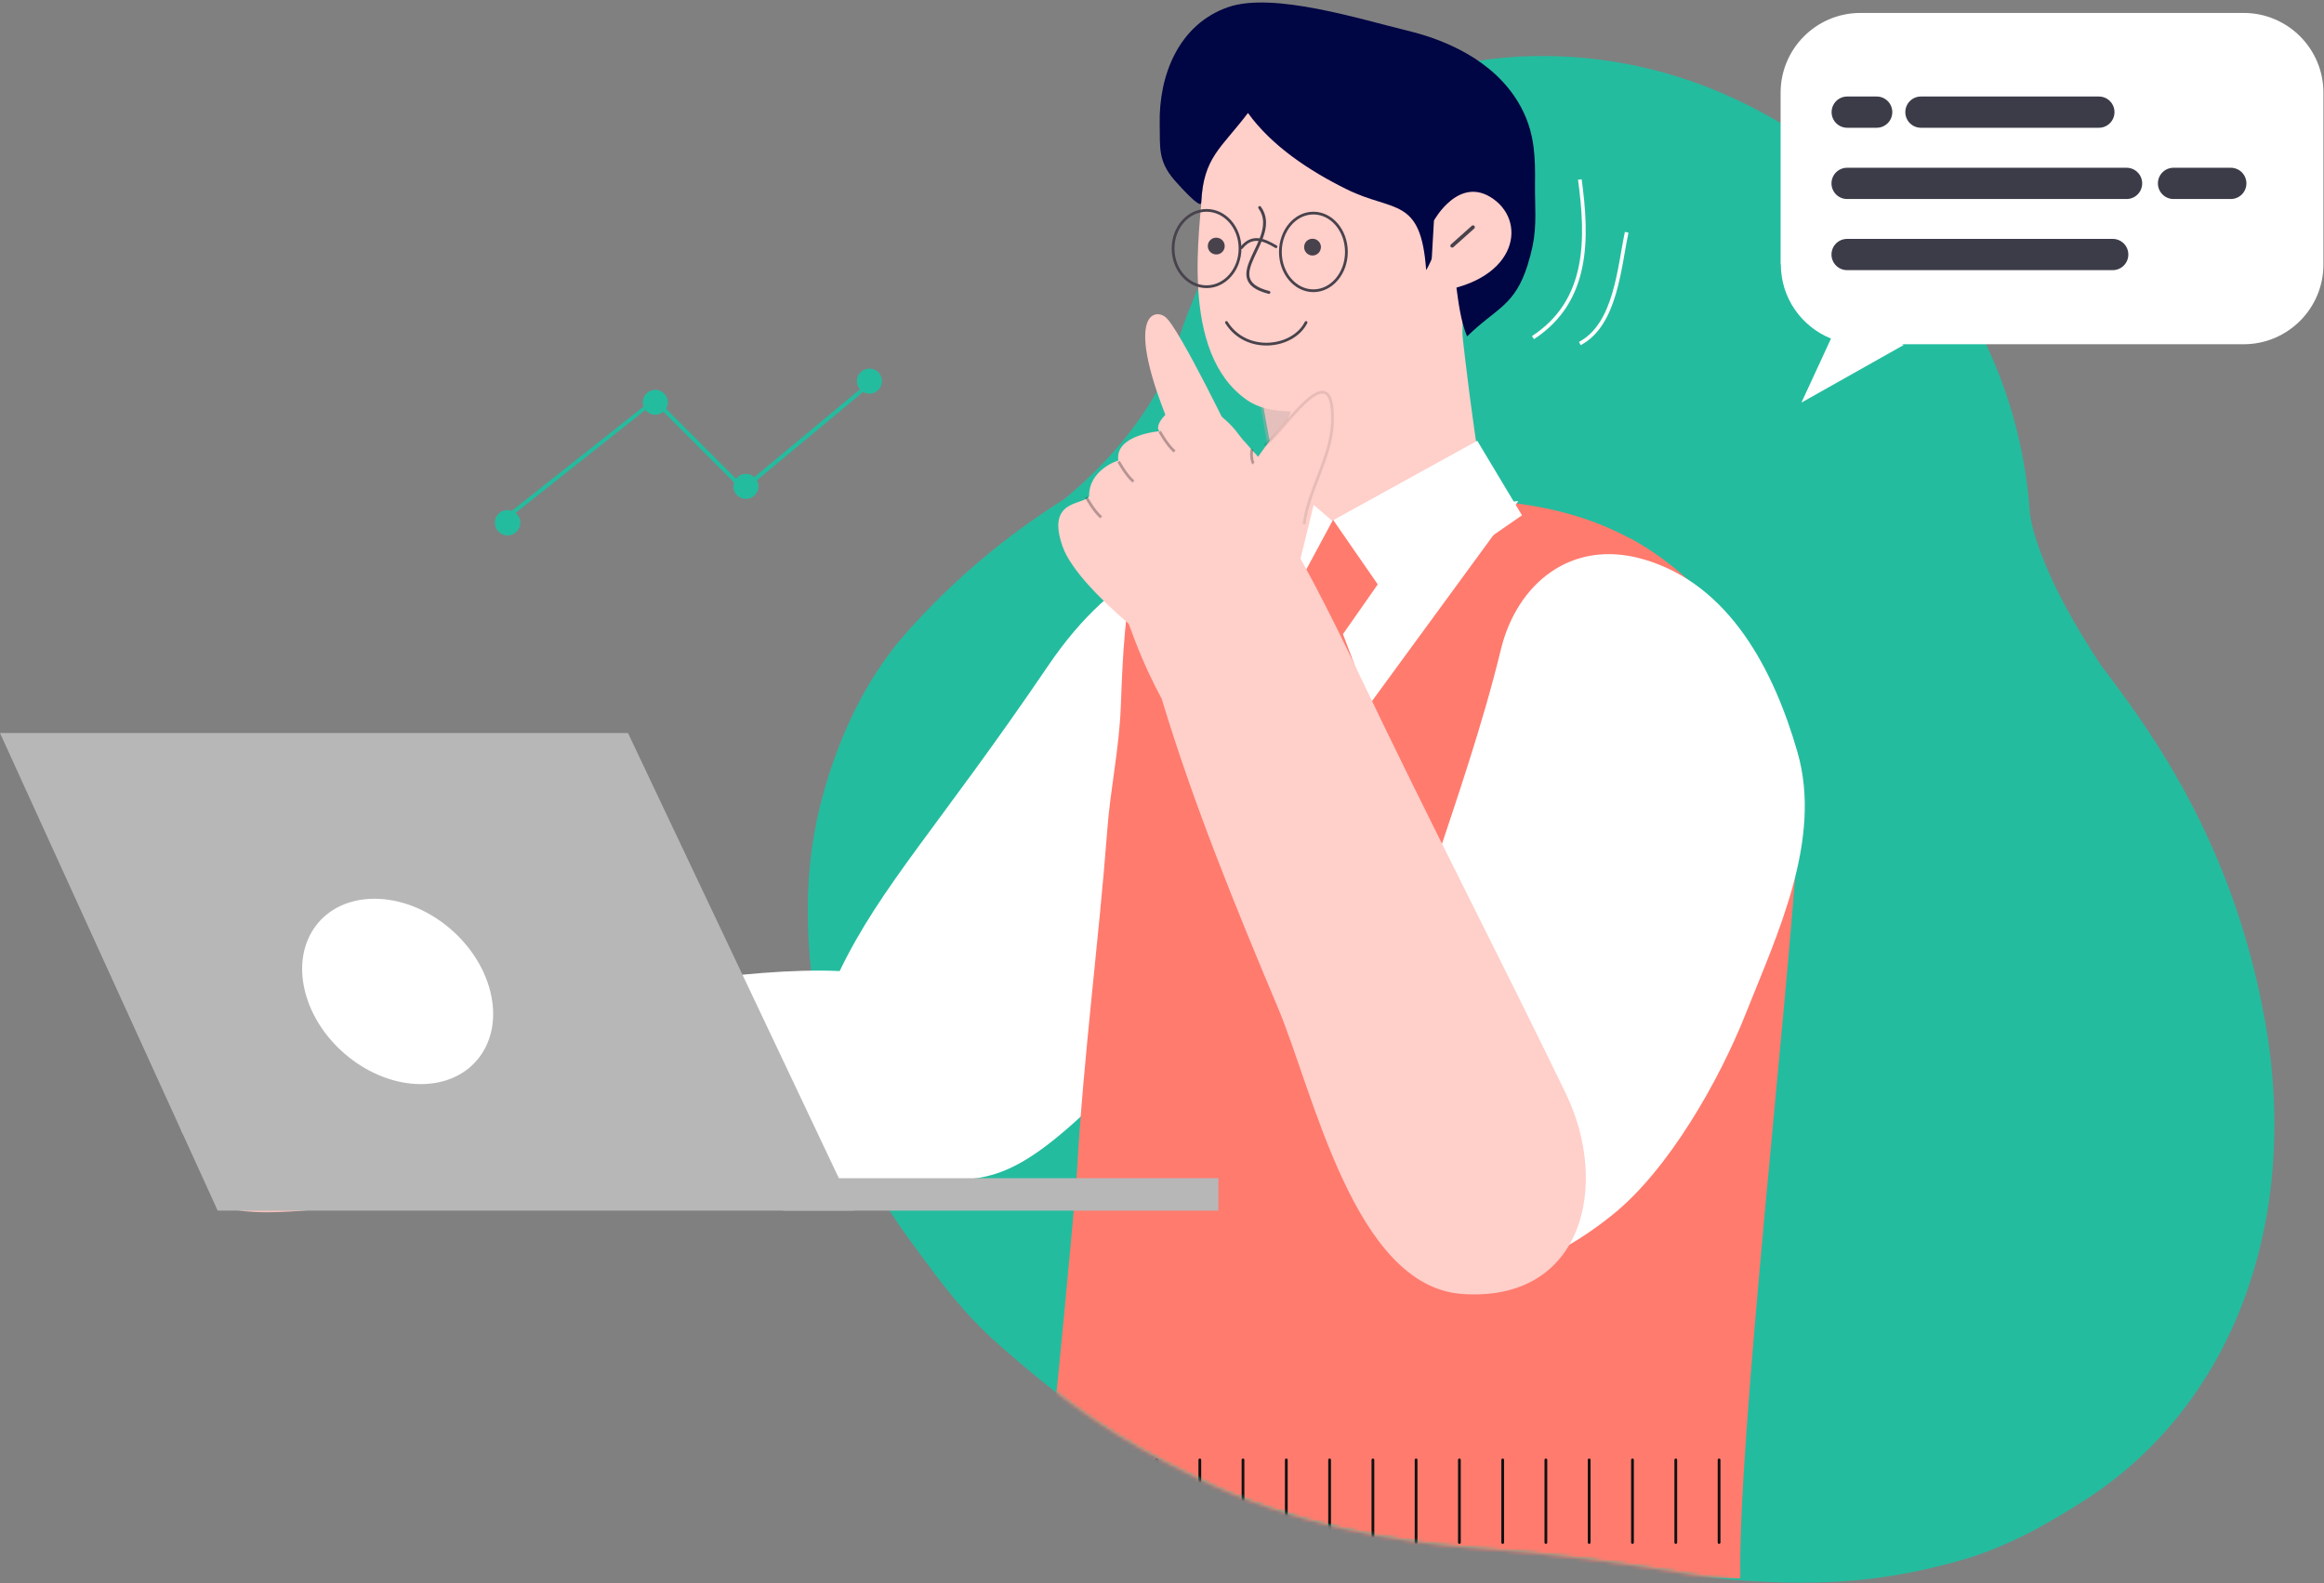 <svg width="634" height="432" viewBox="0 0 634 432" fill="none" xmlns="http://www.w3.org/2000/svg">
<rect x="0" y="0" width="634" height="432" fill="#808080" stroke="none"/>
<path d="M493.011 38.172C509.883 49.636 524.515 64.823 535.33 82.082C545.934 99.001 552.472 119.637 553.772 140.255C554.349 144.266 557.387 157.704 573.138 181.476C580.912 191.688 586.496 199.739 591.203 207.552C604.648 229.858 613.387 253.13 617.937 278.682C627.66 333.306 608.976 383.245 569.178 408.989C559.767 415.075 548.381 421.812 535.236 425.59C515.379 431.305 498.179 432.848 473.907 431.109C469.981 430.826 465.967 430.346 461.894 429.664C442.681 426.442 423.407 423.86 404.064 422.508C379.983 420.814 352.494 415.92 326.65 403.356C315.218 397.802 306.416 392.808 298.125 387.175C290.283 381.846 282.6 375.757 272.436 366.808C262.896 358.418 256.392 349.529 249.522 340.127L247.653 337.58C236.344 322.174 228.114 303.777 224.509 285.789C218.907 257.889 218.978 236.38 224.731 216.042C229.775 198.211 237.555 183.379 247.853 171.944C260.519 157.887 274.024 146.503 290.308 136.165C299.691 128.493 312.182 115.909 319.596 98.836C321.092 93.604 322.495 89.372 323.994 85.563C337.976 49.958 358.89 28.497 387.91 19.967C413.114 12.556 440.939 13.976 466.239 23.956C475.497 27.616 484.507 32.402 493.019 38.185L493.011 38.172Z" fill="#24BC9F"/>
<path d="M138.486 146.093C140.39 146.093 141.939 144.543 141.939 142.606C141.939 141.508 141.423 140.571 140.648 139.926L176.088 111.832C176.733 112.64 177.669 113.156 178.767 113.156C179.606 113.156 180.381 112.833 180.962 112.317L200.263 131.627C200.166 131.95 200.069 132.305 200.069 132.692C200.069 134.565 201.586 136.115 203.491 136.115C205.395 136.115 206.912 134.565 206.912 132.692C206.912 132.079 206.751 131.53 206.46 131.046L235.477 106.924C235.993 107.215 236.574 107.408 237.187 107.408C239.059 107.408 240.609 105.891 240.609 103.986C240.609 102.08 239.092 100.563 237.187 100.563C235.283 100.563 233.766 102.113 233.766 103.986C233.766 104.825 234.089 105.6 234.605 106.214L205.782 130.174C205.169 129.625 204.362 129.27 203.491 129.27C202.393 129.27 201.425 129.786 200.812 130.626L181.704 111.509C181.995 110.993 182.188 110.411 182.188 109.766C182.188 107.893 180.639 106.343 178.767 106.343C176.895 106.343 175.346 107.86 175.346 109.766C175.346 110.153 175.442 110.541 175.572 110.928L139.616 139.377C139.26 139.248 138.873 139.151 138.454 139.151C136.549 139.151 135 140.701 135 142.606C135 144.511 136.549 146.093 138.454 146.093H138.486Z" fill="#24BC9F"/>
<path d="M162.932 325.025C188.688 325.897 231.067 326.511 256.533 321.925C272.994 322.151 281.225 319.988 312.372 287.115L382.218 217.108C382.218 217.108 406.587 194.439 388.35 172.998C370.114 151.557 322.668 127.564 286.034 181.491C256.307 225.278 240.298 241.585 229.066 264.931C203.213 263.704 165.256 271.454 156.96 272.1" fill="white"/>
<path d="M59.744 321.732C59.324 319.826 59.905 318.341 59.873 316.468C55.548 316.371 52.772 310.591 52.256 310.494C52.256 310.494 45.897 309.106 52.062 304.165C61.971 296.222 81.079 284.435 93.666 280.27C117.26 272.423 136.465 267.902 155.573 273.359C159.672 279.01 157.09 316.726 161.382 322.216C118.939 322.797 48.737 341.429 59.776 321.732H59.744Z" fill="#F4C1BD"/>
<path d="M52.223 312.658L82.144 300.839" stroke="#964D4D" stroke-miterlimit="10"/>
<path d="M60.648 323.572L90.439 316.048" stroke="#964D4D" stroke-miterlimit="10"/>
<path d="M56.678 318.212L84.694 307.911" stroke="#964D4D" stroke-miterlimit="10"/>
<path d="M102.801 289.343C97.443 293.574 94.957 299.741 96.281 307.394C108.772 308.88 114.323 292.637 121.198 282.433" stroke="#964D4D" stroke-miterlimit="10"/>
<mask id="mask0_84_49667" style="mask-type:alpha" maskUnits="userSpaceOnUse" x="220" y="15" width="401" height="417">
<path d="M493.011 38.172C509.883 49.636 524.515 64.823 535.33 82.082C545.934 99.001 552.472 119.637 553.772 140.255C554.349 144.266 557.387 157.704 573.138 181.476C580.912 191.688 586.496 199.739 591.203 207.552C604.648 229.858 613.387 253.13 617.937 278.682C627.66 333.306 608.976 383.245 569.178 408.989C559.767 415.075 548.381 421.812 535.236 425.59C515.379 431.305 498.179 432.848 473.907 431.109C469.981 430.826 465.967 430.346 461.894 429.664C442.681 426.442 423.407 423.86 404.064 422.508C379.983 420.814 352.494 415.92 326.65 403.356C315.218 397.802 306.416 392.808 298.125 387.175C290.283 381.846 282.6 375.757 272.436 366.808C262.896 358.418 256.392 349.529 249.522 340.127L247.653 337.58C236.344 322.174 228.114 303.777 224.509 285.789C218.907 257.889 218.978 236.38 224.731 216.042C229.775 198.211 237.555 183.379 247.853 171.944C260.519 157.887 274.024 146.503 290.308 136.165C299.691 128.493 312.182 115.909 319.596 98.836C321.092 93.604 322.495 89.372 323.994 85.563C337.976 49.958 358.89 28.497 387.91 19.967C413.114 12.556 440.939 13.976 466.239 23.956C475.497 27.616 484.507 32.402 493.019 38.185L493.011 38.172Z" fill="#E7FAFF"/>
</mask>
<g mask="url(#mask0_84_49667)">
<path d="M444.705 146.907C419.465 133.28 390.674 135.895 360.141 137.122C350.748 137.51 346.778 136.735 337.902 139.77C335.675 140.513 319.601 147.908 310.435 151.976C306.755 165.087 306.271 179.456 305.755 192.857C305.335 204.127 302.915 215.17 302.075 226.408C299.719 257.311 295.588 288.052 293.845 319.051C293.458 326.155 284.097 427.647 282.387 427.518L474.787 430.585C473.915 393.999 487.794 272.81 490.409 229.249C492.668 191.888 469.138 160.017 444.705 146.842V146.907Z" fill="#FF7B6E"/>
<path d="M291.876 420.833V398.294" stroke="#111010" stroke-width="0.75" stroke-linecap="round" stroke-linejoin="round"/>
<path d="M303.689 420.833V398.294" stroke="#111010" stroke-width="0.75" stroke-linecap="round" stroke-linejoin="round"/>
<path d="M315.502 420.833V398.294" stroke="#111010" stroke-width="0.75" stroke-linecap="round" stroke-linejoin="round"/>
<path d="M327.316 420.833V398.294" stroke="#111010" stroke-width="0.75" stroke-linecap="round" stroke-linejoin="round"/>
<path d="M339.097 420.833V398.294" stroke="#111010" stroke-width="0.75" stroke-linecap="round" stroke-linejoin="round"/>
<path d="M350.91 420.833V398.294" stroke="#111010" stroke-width="0.75" stroke-linecap="round" stroke-linejoin="round"/>
<path d="M362.723 420.833V398.294" stroke="#111010" stroke-width="0.75" stroke-linecap="round" stroke-linejoin="round"/>
<path d="M374.536 420.833V398.294" stroke="#111010" stroke-width="0.75" stroke-linecap="round" stroke-linejoin="round"/>
<path d="M386.317 420.833V398.294" stroke="#111010" stroke-width="0.75" stroke-linecap="round" stroke-linejoin="round"/>
<path d="M398.13 420.833V398.294" stroke="#111010" stroke-width="0.75" stroke-linecap="round" stroke-linejoin="round"/>
<path d="M409.943 420.833V398.294" stroke="#111010" stroke-width="0.75" stroke-linecap="round" stroke-linejoin="round"/>
<path d="M421.724 420.833V398.294" stroke="#111010" stroke-width="0.75" stroke-linecap="round" stroke-linejoin="round"/>
<path d="M433.538 420.833V398.294" stroke="#111010" stroke-width="0.75" stroke-linecap="round" stroke-linejoin="round"/>
<path d="M445.351 420.833V398.294" stroke="#111010" stroke-width="0.75" stroke-linecap="round" stroke-linejoin="round"/>
<path d="M457.164 420.833V398.294" stroke="#111010" stroke-width="0.75" stroke-linecap="round" stroke-linejoin="round"/>
<path d="M468.977 420.833V398.294" stroke="#111010" stroke-width="0.75" stroke-linecap="round" stroke-linejoin="round"/>
</g>
<path d="M390.836 237.839C397.485 217.883 404.521 197.507 409.459 177.164C413.817 159.307 428.535 146.971 448.126 152.525C472.011 159.307 484.05 183.267 490.376 205.257C497.219 229.088 484.825 254.921 476.207 276.653C469.074 294.639 455.324 318.987 439.993 331.354C421.305 346.402 394.031 358.447 378.474 329.772C367.532 309.59 375.278 285.081 381.766 264.77C384.703 255.599 387.866 246.719 390.803 237.871L390.836 237.839Z" fill="white"/>
<path d="M409.75 30.561L404.037 35.631" stroke="#0C0C0C" stroke-miterlimit="10"/>
<path d="M396.968 44.802C396.968 46.836 398.55 48.515 400.583 48.548C402.584 48.58 404.295 46.965 404.295 44.931C404.327 42.929 402.713 41.218 400.712 41.185C398.647 41.153 397 42.767 396.936 44.802H396.968Z" fill="white"/>
<path d="M341.743 94.789C341.743 94.789 346.617 122.042 350.458 142.644C350.458 142.644 360.334 158.047 406.07 141.74C406.07 141.74 401.519 116.456 398.517 87.232" fill="#FFCFCA"/>
<g style="mix-blend-mode:multiply" opacity="0.4">
<path d="M340.484 91.43C340.484 91.43 348.392 98.793 359.979 91.818L346.649 126.563L340.484 91.43Z" fill="#BFA7A5"/>
</g>
<path d="M371.341 109.546C361.948 111.709 348.069 114.551 340.258 109.191C321.441 96.242 327.574 61.819 328.026 51.131C328.413 42.509 329.414 30.755 335.352 23.812C340.226 18.162 348.489 18.678 355.235 17.774C363.659 16.644 372.309 15.611 380.701 17.548C389.448 19.55 399.131 24.781 405.909 30.691C405.909 30.691 397.969 66.114 399.002 102.732C399.002 102.732 375.02 108.642 373.084 109.094C372.503 109.255 371.922 109.384 371.308 109.546H371.341Z" fill="#FFCFCA"/>
<path d="M416.754 72.249C417.302 70.506 417.754 68.794 418.109 67.083C419.304 61.335 418.69 55.942 418.755 50.194C418.852 43.187 418.69 36.923 415.527 30.4C409.556 18.097 396.678 11.413 383.896 8.345C371.631 5.406 347.327 -2.343 335.03 1.951C321.474 6.666 316.083 20.68 316.374 33.887C316.503 40.055 315.857 43.769 320.215 48.935C321.28 50.162 327.574 57.266 327.671 55.329C328.381 42.767 333.029 40.636 340.452 30.82C346.875 39.732 357.042 46.545 367.468 51.68C380.217 57.977 387.64 53.553 389.061 73.703C390.513 71.41 392.32 65.953 393.741 64.435C397.904 71.926 396.71 83.325 400.228 91.786C408.297 83.874 413.203 83.584 416.786 72.185L416.754 72.249Z" fill="#000543"/>
<path d="M391.191 60.172C391.191 60.172 398.066 47.547 407.458 54.328C416.883 61.109 413.429 77.481 390.061 79.773" fill="#FFCFCA"/>
<path d="M401.842 61.981L396.161 67.051" stroke="#48424C" stroke-linecap="round" stroke-linejoin="round"/>
<path d="M347.069 143.839L341.969 235.449L414.204 136.703L347.069 143.839Z" fill="white"/>
<path d="M363.659 141.944L403.004 120.244L415.204 140.588L379.926 165L365.015 143.3L354.17 159.575L339.258 141.944L346.036 127.026L366.37 144.657L363.659 141.944Z" fill="white"/>
<path d="M354.17 159.436V170.318L341.969 186.593L340.614 238.129L374.536 194.73L366.37 172.998L375.859 159.436L363.659 141.805L354.17 159.436Z" fill="#FF7B6E"/>
<path d="M367.306 68.73C367.306 74.574 363.272 79.321 358.301 79.321C353.33 79.321 349.296 74.574 349.296 68.73C349.296 62.885 353.33 58.138 358.301 58.138C363.272 58.138 367.306 62.885 367.306 68.73Z" stroke="#48424C" stroke-width="0.75" stroke-linecap="round" stroke-linejoin="round"/>
<path d="M338.29 67.793C338.29 73.541 334.19 78.223 329.155 78.223C324.12 78.223 320.021 73.541 320.021 67.793C320.021 62.045 324.12 57.395 329.155 57.395C334.19 57.395 338.29 62.045 338.29 67.793Z" stroke="#48424C" stroke-width="0.75" stroke-linecap="round" stroke-linejoin="round"/>
<path d="M334.578 87.975C340 96.662 352.782 95.015 356.3 87.975" stroke="#48424C" stroke-width="0.75" stroke-linecap="round" stroke-linejoin="round"/>
<path d="M338.709 67.567C341.679 63.822 345.132 65.565 348.102 67.309" stroke="#48424C" stroke-width="0.75" stroke-linecap="round" stroke-linejoin="round"/>
<path d="M343.647 56.62C349.845 65.21 331.705 76.092 346.165 79.773" stroke="#48424C" stroke-width="0.8" stroke-linecap="round" stroke-linejoin="round"/>
<path d="M329.801 66.663C329.543 67.761 330.22 68.859 331.35 69.117C332.448 69.376 333.545 68.697 333.803 67.6C334.061 66.502 333.384 65.404 332.254 65.145C331.156 64.887 330.059 65.565 329.801 66.663Z" fill="#48424C" stroke="#48424C" stroke-width="0.5" stroke-linecap="round" stroke-linejoin="round"/>
<path d="M356.074 66.954C355.816 68.052 356.494 69.15 357.591 69.408C358.688 69.666 359.786 68.988 360.044 67.89C360.334 66.792 359.624 65.694 358.527 65.436C357.43 65.178 356.3 65.856 356.074 66.954Z" fill="#48424C" stroke="#48424C" stroke-width="0.5" stroke-linecap="round" stroke-linejoin="round"/>
<path d="M427.211 298.417C408.846 260.507 389.448 223.114 371.341 185.107C331.35 101.15 335.062 132.085 300.107 147.649C304.754 159.985 307.595 171.19 313.34 183.525C314.502 186.011 315.696 188.369 316.923 190.661C325.573 219.336 337.031 247.397 348.618 274.909C358.301 297.868 369.436 350.955 398.873 353.022C432.117 355.347 439.121 323.056 427.211 298.45V298.417Z" fill="#FFCFCA"/>
<path d="M339.387 120.363C338.742 119.588 338.096 118.813 337.547 118.038C334.707 114.163 325.895 106.704 320.796 110.644C313.985 115.875 316.309 117.651 316.309 117.651C316.309 117.651 304.077 118.587 305.077 125.627C305.077 125.627 297.008 128.049 297.105 135.443C295.265 137.93 285.421 136.218 289.843 149.006C294.297 161.825 322.991 182.007 322.991 182.007L357.204 163.214C357.526 163.375 356.139 164.473 355.977 164.538C353.492 161.664 354.105 155.399 354.041 151.686C353.944 145.809 353.201 139.221 350.361 133.861C347.811 129.082 343.099 124.69 339.419 120.331L339.387 120.363Z" fill="#FFCFCA"/>
<path d="M342.421 126.078C341.743 127.725 341.065 123.753 341.614 122.59" stroke="#0C0C0C" stroke-opacity="0.3" stroke-width="0.75" stroke-miterlimit="10"/>
<path d="M316.373 117.714C316.373 117.714 318.342 121.363 320.44 123.172" stroke="#0C0C0C" stroke-opacity="0.3" stroke-width="0.75" stroke-miterlimit="10"/>
<path d="M305.174 125.917C305.174 125.917 307.111 129.566 309.209 131.375" stroke="#0C0C0C" stroke-opacity="0.3" stroke-width="0.75" stroke-miterlimit="10"/>
<path d="M296.363 135.669C296.363 135.669 298.299 139.318 300.397 141.127" stroke="#0C0C0C" stroke-opacity="0.3" stroke-width="0.75" stroke-miterlimit="10"/>
<path d="M337.128 121.493C337.128 121.493 321.7 89.396 317.923 86.49C314.147 83.584 304.399 87.071 325.831 130.89" fill="#FFCFCA"/>
<path d="M354.622 153.042C354.622 153.042 363.949 115.843 364.208 111.063C364.498 106.284 356.074 100.214 332.028 142.644" fill="#FFCFCA"/>
<path d="M418.206 92.109C433.537 82.098 433.182 65.113 430.988 48.967" stroke="white" stroke-miterlimit="10"/>
<path d="M430.988 93.723C440.8 88.524 441.703 73.057 443.769 63.369" stroke="white" stroke-miterlimit="10"/>
<path d="M345 121.46C349.357 118.845 364.204 94.594 363.494 115.293C363.172 124.722 356.975 133.602 355.748 142.998" stroke="#0C0C0C" stroke-opacity="0.1" stroke-width="0.75" stroke-miterlimit="10"/>
<path d="M332.383 321.441H213.606V330.289H332.383V321.441Z" fill="#B7B7B7"/>
<path d="M59.389 330.289L0 199.994H171.323L233.036 330.289H59.389Z" fill="#B7B7B7"/>
<path d="M83.209 270.485C86.695 284.435 100.832 295.77 114.807 295.77C128.783 295.77 137.239 284.435 133.754 270.485C130.268 256.536 116.131 245.201 102.155 245.201C88.179 245.201 79.723 256.536 83.209 270.485Z" fill="white"/>
<path d="M485.761 72.153V25.298C485.761 13.286 495.508 3.534 507.515 3.534H612.091C624.098 3.534 633.845 13.286 633.845 25.298V72.153C633.845 84.165 624.098 93.917 612.091 93.917H518.844L519.361 94.111L491.441 109.836L499.51 92.367C491.506 89.138 485.825 81.323 485.825 72.153H485.761Z" fill="white"/>
<path d="M516.23 30.594C516.23 32.951 514.325 34.856 511.969 34.856H503.932C501.576 34.856 499.672 32.951 499.672 30.594C499.672 28.236 501.576 26.331 503.932 26.331H511.969C514.325 26.331 516.23 28.236 516.23 30.594Z" fill="#3C3C49"/>
<path d="M576.845 30.594C576.845 32.951 574.941 34.856 572.584 34.856H524.041C521.684 34.856 519.78 32.951 519.78 30.594C519.78 28.236 521.684 26.331 524.041 26.331H572.584C574.941 26.331 576.845 28.236 576.845 30.594Z" fill="#3C3C49"/>
<path d="M584.398 50.033C584.398 52.39 582.493 54.295 580.137 54.295H503.9C501.544 54.295 499.64 52.39 499.64 50.033C499.64 47.676 501.544 45.77 503.9 45.77H580.137C582.493 45.77 584.398 47.676 584.398 50.033Z" fill="#3C3C49"/>
<path d="M612.833 50.033C612.833 52.39 610.929 54.295 608.573 54.295H592.951C590.595 54.295 588.69 52.39 588.69 50.033C588.69 47.676 590.595 45.77 592.951 45.77H608.573C610.929 45.77 612.833 47.676 612.833 50.033Z" fill="#3C3C49"/>
<path d="M580.621 69.44C580.621 71.797 578.717 73.702 576.361 73.702H503.9C501.544 73.702 499.64 71.797 499.64 69.44C499.64 67.083 501.544 65.177 503.9 65.177H576.361C578.717 65.177 580.621 67.083 580.621 69.44Z" fill="#3C3C49"/>
</svg>
